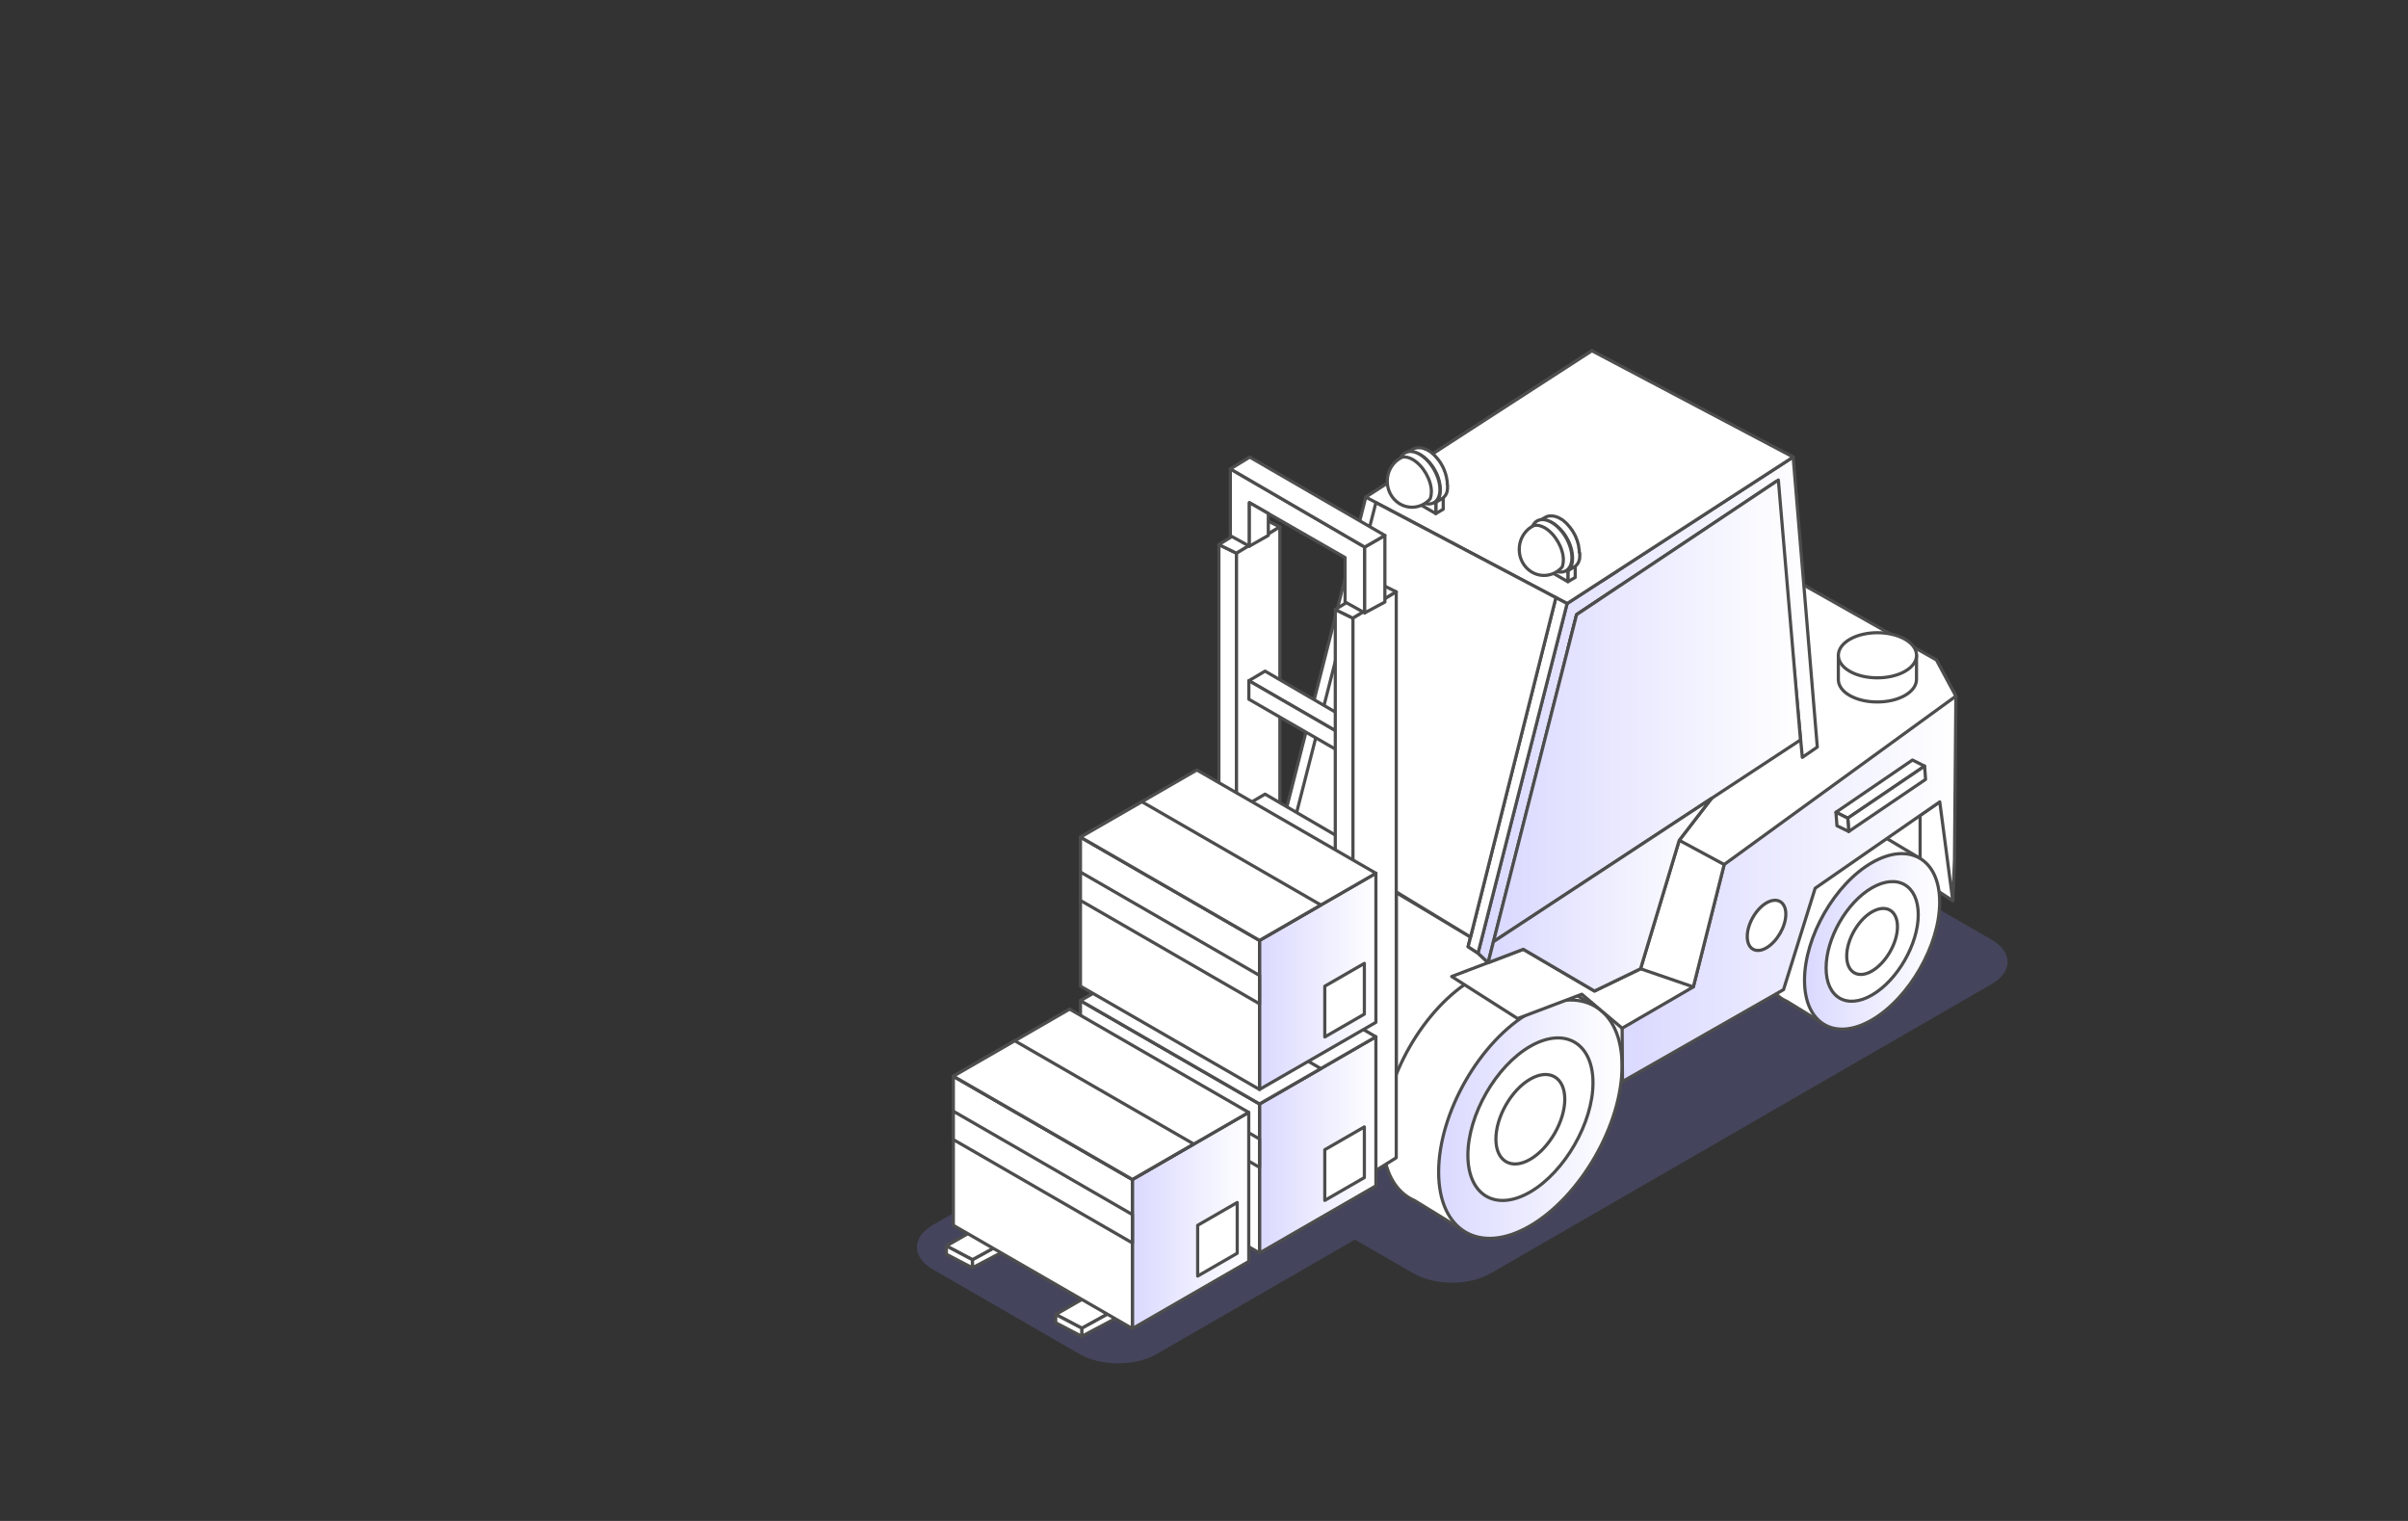<svg width="380" height="240" viewBox="0 0 380 240" fill="none" xmlns="http://www.w3.org/2000/svg">
<rect x="0" y="0" width="380" height="240" fill="#333333" stroke="none"/>
<path opacity="0.2" fill-rule="evenodd" clip-rule="evenodd" d="M171.118 163.951C167.77 165.884 167.77 169.018 171.118 170.951L178.515 175.222L147.204 193.299C143.856 195.232 143.856 198.366 147.204 200.299L170.384 213.682C173.732 215.615 179.16 215.615 182.508 213.682L213.819 195.604L223.08 200.951C226.428 202.884 231.856 202.884 235.204 200.951L314.301 155.285C317.649 153.352 317.649 150.218 314.301 148.285L262.34 118.285C258.992 116.352 253.564 116.352 250.215 118.285L171.118 163.951Z" fill="#8A88FF"/>
<g clip-path="url(#clip0_1090_87246)">
<path d="M247.255 156.828L248.59 159.428L253.456 163.78L255.416 166.63L255.875 168.465C255.875 168.465 258.572 166.032 258.572 165.893C258.572 165.754 257.363 161.055 257.363 161.055C257.363 161.055 253.97 158.928 253.803 158.83C253.637 158.733 251.384 157.426 251.384 157.426L249.91 156.383C249.91 156.383 248.381 156.175 248.214 156.216C248.047 156.258 247.255 156.842 247.255 156.842V156.828Z" fill="white" stroke="#4D4D4D" stroke-width="0.5" stroke-linejoin="round"/>
<path d="M305.316 136.196V123.126L296.738 126.95L295.445 131.037C295.445 131.037 298.017 135.556 298.128 135.667C298.24 135.779 305.316 136.21 305.316 136.21V136.196Z" fill="white" stroke="#4D4D4D" stroke-width="0.5" stroke-linejoin="round"/>
<path d="M308.166 142.133L303.008 138.782V128.66L308.166 125.101V142.133Z" fill="white" stroke="#4D4D4D" stroke-width="0.5" stroke-linejoin="round"/>
<path d="M206.032 137.892L210.467 133.151L202.528 128.396C202.236 128.173 201.916 127.965 201.596 127.784L201.541 127.742C198.941 126.366 195.423 126.602 191.572 128.799C183.605 133.346 177.099 144.691 177.099 154.02C177.099 158.08 178.336 161.083 180.38 162.807C180.908 163.252 181.492 163.599 182.118 163.877L190.126 168.799L194.381 160.527C200.86 155.257 205.809 145.845 206.046 137.864L206.032 137.892Z" fill="white" stroke="#4D4D4D" stroke-width="0.5" stroke-linejoin="round"/>
<path d="M185.899 159.372C185.899 150.057 192.42 138.698 200.372 134.152C208.339 129.605 214.846 133.415 214.846 142.633C214.846 151.851 208.325 163.182 200.372 167.854C192.406 172.511 185.899 168.702 185.899 159.372Z" fill="white" stroke="#4D4D4D" stroke-width="0.5" stroke-linejoin="round"/>
<path d="M190.501 156.717C190.501 150.363 194.95 142.619 200.373 139.519C205.795 136.418 210.244 139.018 210.244 145.302C210.244 151.587 205.795 159.317 200.373 162.501C194.937 165.685 190.501 163.085 190.501 156.717Z" fill="white" stroke="#4D4D4D" stroke-width="0.5" stroke-linejoin="round"/>
<path d="M194.936 154.159C194.936 150.655 197.383 146.387 200.372 144.691C203.362 142.98 205.809 144.412 205.809 147.874C205.809 151.336 203.362 155.591 200.372 157.343C197.383 159.094 194.936 157.662 194.936 154.159Z" fill="white" stroke="#4D4D4D" stroke-width="0.5" stroke-linejoin="round"/>
<path d="M231.67 155.73C231.67 155.73 221.938 163.53 220.339 170.968V140.854L232.059 147.847L231.67 149.376L233.227 150.391L234.826 151.893L231.656 155.716L231.67 155.73Z" fill="white" stroke="#4D4D4D" stroke-width="0.5" stroke-linejoin="round"/>
<path d="M247.159 163.46L251.594 158.719L243.641 153.964C243.349 153.742 243.029 153.533 242.709 153.353L242.654 153.311C240.054 151.934 236.536 152.171 232.685 154.367C224.719 158.914 218.212 170.259 218.212 179.588C218.212 183.648 219.449 186.651 221.493 188.375C222.021 188.82 222.605 189.168 223.231 189.446L231.239 194.367L235.494 186.095C241.973 180.826 246.922 171.413 247.159 163.432V163.46Z" fill="white" stroke="#4D4D4D" stroke-width="0.5" stroke-linejoin="round"/>
<path d="M227.026 184.941C227.026 175.626 233.547 164.267 241.499 159.72C249.466 155.174 255.973 158.983 255.973 168.201C255.973 177.419 249.452 188.75 241.499 193.422C233.533 198.08 227.026 194.27 227.026 184.941Z" fill="white"/>
<path d="M227.026 184.941C227.026 175.626 233.547 164.267 241.499 159.72C249.466 155.174 255.973 158.983 255.973 168.201C255.973 177.419 249.452 188.75 241.499 193.422C233.533 198.08 227.026 194.27 227.026 184.941Z" fill="url(#paint0_linear_1090_87246)"/>
<path d="M227.026 184.941C227.026 175.626 233.547 164.267 241.499 159.72C249.466 155.174 255.973 158.983 255.973 168.201C255.973 177.419 249.452 188.75 241.499 193.422C233.533 198.08 227.026 194.27 227.026 184.941Z" stroke="#4D4D4D" stroke-width="0.5" stroke-linejoin="round"/>
<path d="M231.642 182.285C231.642 175.932 236.091 168.187 241.513 165.087C246.95 161.986 251.385 164.586 251.385 170.871C251.385 177.155 246.936 184.885 241.513 188.069C236.077 191.253 231.642 188.653 231.642 182.285Z" fill="white" stroke="#4D4D4D" stroke-width="0.5" stroke-linejoin="round"/>
<path d="M236.063 179.741C236.063 176.238 238.51 171.969 241.499 170.273C244.489 168.563 246.936 169.995 246.936 173.457C246.936 176.919 244.489 181.173 241.499 182.925C238.51 184.677 236.063 183.245 236.063 179.741Z" fill="white" stroke="#4D4D4D" stroke-width="0.5" stroke-linejoin="round"/>
<path d="M299.602 138.865L302.869 135.376L297.016 131.872C296.793 131.705 296.571 131.552 296.335 131.427L296.293 131.399C294.374 130.384 291.788 130.565 288.952 132.178C283.085 135.528 278.288 143.884 278.288 150.753C278.288 153.742 279.192 155.952 280.707 157.232C281.096 157.551 281.527 157.816 281.986 158.01L287.895 161.639L291.037 155.549C295.806 151.67 299.449 144.732 299.63 138.851L299.602 138.865Z" fill="white" stroke="#4D4D4D" stroke-width="0.5" stroke-linejoin="round"/>
<path d="M284.766 154.687C284.766 147.819 289.563 139.463 295.43 136.112C301.297 132.762 306.094 135.57 306.094 142.355C306.094 149.14 301.297 157.496 295.43 160.93C289.563 164.364 284.766 161.556 284.766 154.687Z" fill="white"/>
<path d="M284.766 154.687C284.766 147.819 289.563 139.463 295.43 136.112C301.297 132.762 306.094 135.57 306.094 142.355C306.094 149.14 301.297 157.496 295.43 160.93C289.563 164.364 284.766 161.556 284.766 154.687Z" fill="url(#paint1_linear_1090_87246)"/>
<path d="M284.766 154.687C284.766 147.819 289.563 139.463 295.43 136.112C301.297 132.762 306.094 135.57 306.094 142.355C306.094 149.14 301.297 157.496 295.43 160.93C289.563 164.364 284.766 161.556 284.766 154.687Z" stroke="#4D4D4D" stroke-width="0.5" stroke-linejoin="round"/>
<path d="M288.172 152.741C288.172 148.055 291.439 142.355 295.443 140.075C299.448 137.795 302.715 139.7 302.715 144.329C302.715 148.959 299.448 154.66 295.443 156.995C291.439 159.331 288.172 157.426 288.172 152.741Z" fill="white" stroke="#4D4D4D" stroke-width="0.5" stroke-linejoin="round"/>
<path d="M291.425 150.864C291.425 148.278 293.233 145.136 295.429 143.885C297.64 142.619 299.434 143.676 299.434 146.234C299.434 148.792 297.626 151.921 295.429 153.214C293.219 154.507 291.425 153.45 291.425 150.864Z" fill="white" stroke="#4D4D4D" stroke-width="0.5" stroke-linejoin="round"/>
<path d="M308.652 109.849L308.43 135.723L308.166 142.133L306.108 126.533L286.449 140.158L281.457 156.161L256.042 170.662L255.986 162.251L263.995 148.584L274.52 129.689L305.58 104.135L308.652 109.849Z" fill="white"/>
<path d="M308.652 109.849L308.43 135.723L308.166 142.133L306.108 126.533L286.449 140.158L281.457 156.161L256.042 170.662L255.986 162.251L263.995 148.584L274.52 129.689L305.58 104.135L308.652 109.849Z" fill="url(#paint2_linear_1090_87246)"/>
<path d="M308.652 109.849L308.43 135.723L308.166 142.133L306.108 126.533L286.449 140.158L281.457 156.161L256.042 170.662L255.986 162.251L263.995 148.584L274.52 129.689L305.58 104.135L308.652 109.849Z" stroke="#4D4D4D" stroke-width="0.5" stroke-linejoin="round"/>
<path d="M275.729 147.777C275.729 145.817 277.105 143.426 278.774 142.466C280.456 141.507 281.818 142.313 281.818 144.246C281.818 146.179 280.442 148.57 278.774 149.557C277.091 150.544 275.729 149.738 275.729 147.777Z" fill="white" stroke="#4D4D4D" stroke-width="0.5" stroke-linejoin="round"/>
<path d="M229.083 154.089L239.483 160.721L249.619 156.884L255.986 162.251L267.22 155.73L272.086 136.418L308.652 109.849L305.58 104.135L263.939 80.624L249.007 88.591L283.779 108.222L264.996 132.595L258.892 152.866L251.621 156.383L240.387 149.793L229.083 154.089Z" fill="white" stroke="#4D4D4D" stroke-width="0.5" stroke-linejoin="round"/>
<path d="M264.995 132.595L272.086 136.418L267.22 155.73L258.892 152.866L264.995 132.595Z" fill="white" stroke="#4D4D4D" stroke-width="0.5" stroke-linejoin="round"/>
<path d="M284.42 119.512L280.318 75.953L248.799 96.988L234.84 151.907L233.241 150.405L247.298 95.237L282.974 72.115L286.783 117.885L284.42 119.512Z" fill="white"/>
<path d="M284.42 119.512L280.318 75.953L248.799 96.988L234.84 151.907L233.241 150.405L247.298 95.237L282.974 72.115L286.783 117.885L284.42 119.512Z" fill="url(#paint3_linear_1090_87246)"/>
<path d="M284.42 119.512L280.318 75.953L248.799 96.988L234.84 151.907L233.241 150.405L247.298 95.237L282.974 72.115L286.783 117.885L284.42 119.512Z" stroke="#4D4D4D" stroke-width="0.5" stroke-linejoin="round"/>
<path d="M252.788 91.677L250.049 58.198L217.029 80.235L203.07 135.139L201.471 133.638L215.527 78.469L251.217 55.348L255.305 90.05L252.788 91.677Z" fill="white" stroke="#4D4D4D" stroke-width="0.5" stroke-linejoin="round"/>
<path d="M282.973 72.115L251.217 55.348L215.527 78.441L247.297 95.236L282.973 72.115Z" fill="white" stroke="#4D4D4D" stroke-width="0.5" stroke-linejoin="round"/>
<path d="M245.531 94.305L231.683 149.39L233.241 150.405L247.297 95.236L245.531 94.305Z" fill="white" stroke="#4D4D4D" stroke-width="0.5" stroke-linejoin="round"/>
<path d="M201.527 142.758L200.234 142.007V140.464L201.527 141.242V142.758Z" fill="white" stroke="#4D4D4D" stroke-width="0.5" stroke-linejoin="round"/>
<path d="M276.328 117.885L247.465 102.244L248.799 96.989L255.723 92.373L283.28 107.944L283.377 108.751L276.328 117.885Z" fill="white" stroke="#4D4D4D" stroke-width="0.5" stroke-linejoin="round"/>
<path d="M284.127 116.759L235.674 148.598L248.798 96.989L280.637 75.744L284.127 116.759Z" fill="white"/>
<path d="M284.127 116.759L235.674 148.598L248.798 96.989L280.637 75.744L284.127 116.759Z" fill="url(#paint4_linear_1090_87246)"/>
<path d="M284.127 116.759L235.674 148.598L248.798 96.989L280.637 75.744L284.127 116.759Z" stroke="#4D4D4D" stroke-width="0.5" stroke-linejoin="round"/>
<path d="M201.972 140.867L210.717 146.22V167.228L201.972 161.917V140.867Z" fill="white" stroke="#4D4D4D" stroke-width="0.5" stroke-linejoin="round"/>
<path d="M210.717 163.28L201.972 157.927V155.188L210.717 160.624V163.28Z" fill="white" stroke="#4D4D4D" stroke-width="0.5" stroke-linejoin="round"/>
<path d="M201.972 153.311L210.717 158.622V160.624L201.972 155.188V153.311Z" fill="white" stroke="#4D4D4D" stroke-width="0.5" stroke-linejoin="round"/>
<path d="M210.717 171.886L201.972 166.519V163.794L210.717 169.23V171.886Z" fill="white" stroke="#4D4D4D" stroke-width="0.5" stroke-linejoin="round"/>
<path d="M201.972 161.917L210.717 167.228V169.23L201.972 163.794V161.917Z" fill="white" stroke="#4D4D4D" stroke-width="0.5" stroke-linejoin="round"/>
<path d="M232.059 147.861L203.96 130.787L217.127 79.317L245.531 94.305L232.059 147.861Z" fill="white" stroke="#4D4D4D" stroke-width="0.5" stroke-linejoin="round"/>
<path d="M270.084 125.991L235.673 148.598L234.839 151.907L240.386 149.793L251.62 156.383L258.892 152.866L264.995 132.595L270.084 125.991Z" fill="white"/>
<path d="M270.084 125.991L235.673 148.598L234.839 151.907L240.386 149.793L251.62 156.383L258.892 152.866L264.995 132.595L270.084 125.991Z" fill="url(#paint5_linear_1090_87246)"/>
<path d="M270.084 125.991L235.673 148.598L234.839 151.907L240.386 149.793L251.62 156.383L258.892 152.866L264.995 132.595L270.084 125.991Z" stroke="#4D4D4D" stroke-width="0.5" stroke-linejoin="round"/>
<path d="M195.133 87.298V176.696L192.352 175.195V85.935L195.133 87.298Z" fill="white" stroke="#4D4D4D" stroke-width="0.5" stroke-linejoin="round"/>
<path d="M195.132 87.298L201.973 83.141L199.109 81.736L192.352 85.935L195.132 87.298Z" fill="white" stroke="#4D4D4D" stroke-width="0.5" stroke-linejoin="round"/>
<path d="M201.973 83.141V172.442L195.132 176.696V87.298L201.973 83.141Z" fill="white" stroke="#4D4D4D" stroke-width="0.5" stroke-linejoin="round"/>
<path d="M193.157 155.09L193.198 176.933L153.449 198.775V200.054L195.131 178.114V154.173L193.157 155.09Z" fill="white" stroke="#4D4D4D" stroke-width="0.5" stroke-linejoin="round"/>
<path d="M193.156 155.091L188.499 152.352L190.821 151.531L195.02 154.229L193.156 155.091Z" fill="white" stroke="#4D4D4D" stroke-width="0.5" stroke-linejoin="round"/>
<path d="M188.5 152.352V174.152L193.199 176.933L193.158 155.091L188.5 152.352Z" fill="white" stroke="#4D4D4D" stroke-width="0.5" stroke-linejoin="round"/>
<path d="M188.5 174.152L149.348 196.606L153.449 198.775L193.199 176.933L188.5 174.152Z" fill="white" stroke="#4D4D4D" stroke-width="0.5" stroke-linejoin="round"/>
<path d="M149.348 196.606V197.913L153.449 200.054V198.775L149.348 196.606Z" fill="white" stroke="#4D4D4D" stroke-width="0.5" stroke-linejoin="round"/>
<path d="M210.717 146.22L201.972 140.867V138.128L210.717 143.579V146.22Z" fill="white" stroke="#4D4D4D" stroke-width="0.5" stroke-linejoin="round"/>
<path d="M201.972 136.251L210.717 141.563V143.579L201.972 138.128V136.251Z" fill="white" stroke="#4D4D4D" stroke-width="0.5" stroke-linejoin="round"/>
<path d="M210.717 154.673L201.972 149.32V146.595L210.717 152.031V154.673Z" fill="white" stroke="#4D4D4D" stroke-width="0.5" stroke-linejoin="round"/>
<path d="M201.972 144.705L210.717 150.016V152.032L201.972 146.595V144.705Z" fill="white" stroke="#4D4D4D" stroke-width="0.5" stroke-linejoin="round"/>
<path d="M201.972 134.11L203.07 135.139L205.392 133.777L205.795 132.178L210.717 135.139V141.563L201.972 136.251V134.11Z" fill="white" stroke="#4D4D4D" stroke-width="0.5" stroke-linejoin="round"/>
<path d="M208.312 135.751V137.28L200.36 141.827L199.122 141.062L208.312 135.751Z" fill="white" stroke="#4D4D4D" stroke-width="0.5" stroke-linejoin="round"/>
<path d="M197.078 126.811L199.637 125.31L217.127 135.501L214.652 136.974L197.078 126.811Z" fill="white" stroke="#4D4D4D" stroke-width="0.5" stroke-linejoin="round"/>
<path d="M197.078 126.811V129.745L214.652 139.866V136.974L197.078 126.811Z" fill="white" stroke="#4D4D4D" stroke-width="0.5" stroke-linejoin="round"/>
<path d="M214.652 139.867L217.127 138.448V135.501L214.652 136.975V139.867Z" fill="white" stroke="#4D4D4D" stroke-width="0.5" stroke-linejoin="round"/>
<path d="M197.078 107.416L199.637 105.9L217.127 116.092L214.652 117.565L197.078 107.416Z" fill="white" stroke="#4D4D4D" stroke-width="0.5" stroke-linejoin="round"/>
<path d="M197.078 107.416V110.336L214.652 120.471V117.565L197.078 107.416Z" fill="white" stroke="#4D4D4D" stroke-width="0.5" stroke-linejoin="round"/>
<path d="M214.652 120.471L217.127 119.039V116.092L214.652 117.566V120.471Z" fill="white" stroke="#4D4D4D" stroke-width="0.5" stroke-linejoin="round"/>
<path d="M303.717 120.888L301.798 119.929L289.73 128.173L291.593 129.105L303.717 120.888Z" fill="white" stroke="#4D4D4D" stroke-width="0.5" stroke-linejoin="round"/>
<path d="M303.716 120.888L303.869 122.988L291.745 131.204L291.592 129.105L303.716 120.888Z" fill="white" stroke="#4D4D4D" stroke-width="0.5" stroke-linejoin="round"/>
<path d="M291.746 131.204L289.883 130.301L289.73 128.173L291.593 129.105L291.746 131.204Z" fill="white" stroke="#4D4D4D" stroke-width="0.5" stroke-linejoin="round"/>
<path d="M197.078 147.013L199.637 145.511L217.127 155.702L214.652 157.176L197.078 147.013Z" fill="white" stroke="#4D4D4D" stroke-width="0.5" stroke-linejoin="round"/>
<path d="M197.078 147.013V149.946L214.652 160.068V157.176L197.078 147.013Z" fill="white" stroke="#4D4D4D" stroke-width="0.5" stroke-linejoin="round"/>
<path d="M214.652 160.068L217.127 158.65V155.703L214.652 157.176V160.068Z" fill="white" stroke="#4D4D4D" stroke-width="0.5" stroke-linejoin="round"/>
<path d="M213.512 97.545V186.943L210.717 185.442V96.182L213.512 97.545Z" fill="white" stroke="#4D4D4D" stroke-width="0.5" stroke-linejoin="round"/>
<path d="M213.511 97.544L220.338 93.387L217.474 91.969L210.717 96.182L213.511 97.544Z" fill="white" stroke="#4D4D4D" stroke-width="0.5" stroke-linejoin="round"/>
<path d="M220.338 93.387V182.689L213.511 186.943V97.544L220.338 93.387Z" fill="white" stroke="#4D4D4D" stroke-width="0.5" stroke-linejoin="round"/>
<path d="M211.76 165.073L211.815 186.915L170.703 209.578V210.871L213.748 188.097V164.155L211.76 165.073Z" fill="white" stroke="#4D4D4D" stroke-width="0.5" stroke-linejoin="round"/>
<path d="M211.76 165.073L207.102 162.334L209.438 161.514L213.623 164.211L211.76 165.073Z" fill="white" stroke="#4D4D4D" stroke-width="0.5" stroke-linejoin="round"/>
<path d="M207.103 162.334V184.134L211.816 186.915L211.761 165.073L207.103 162.334Z" fill="white" stroke="#4D4D4D" stroke-width="0.5" stroke-linejoin="round"/>
<path d="M207.103 184.134L166.603 207.422L170.704 209.577L211.816 186.915L207.103 184.134Z" fill="white" stroke="#4D4D4D" stroke-width="0.5" stroke-linejoin="round"/>
<path d="M166.602 207.422V208.715L170.703 210.87V209.577L166.602 207.422Z" fill="white" stroke="#4D4D4D" stroke-width="0.5" stroke-linejoin="round"/>
<path d="M197.162 86.185V79.317L212.261 87.979V94.986L215.361 96.71V86.325L194.159 73.992V84.531L197.162 86.185Z" fill="white" stroke="#4D4D4D" stroke-width="0.5" stroke-linejoin="round"/>
<path d="M215.361 86.324L218.545 84.489V95L215.361 96.71V86.324Z" fill="white" stroke="#4D4D4D" stroke-width="0.5" stroke-linejoin="round"/>
<path d="M194.158 73.992L197.217 72.129L218.545 84.489L215.361 86.324L194.158 73.992Z" fill="white" stroke="#4D4D4D" stroke-width="0.5" stroke-linejoin="round"/>
<path d="M197.161 86.185L200.15 84.489V81.027L197.161 79.317V86.185Z" fill="white" stroke="#4D4D4D" stroke-width="0.5" stroke-linejoin="round"/>
<path d="M302.438 107.207V103.397H290.105V107.346C290.161 108.222 290.745 109.084 291.885 109.737C294.276 111.114 298.211 111.114 300.616 109.737C301.826 109.042 302.438 108.125 302.438 107.207Z" fill="white" stroke="#4D4D4D" stroke-width="0.5" stroke-linejoin="round"/>
<path d="M291.912 100.881C289.506 102.271 289.506 104.552 291.898 105.928C294.289 107.304 298.224 107.304 300.629 105.928C303.048 104.552 303.048 102.271 300.643 100.881C298.238 99.491 294.317 99.491 291.912 100.881Z" fill="white" stroke="#4D4D4D" stroke-width="0.5" stroke-linejoin="round"/>
<path d="M226.608 75.466L227.762 74.798L227.748 80.36L226.58 81.041L226.608 75.466Z" fill="white" stroke="#4D4D4D" stroke-width="0.5" stroke-linejoin="round"/>
<path d="M223.09 73.436L224.258 72.769L227.762 74.798L226.608 75.466L223.09 73.436Z" fill="white" stroke="#4D4D4D" stroke-width="0.5" stroke-linejoin="round"/>
<path d="M226.607 75.466L226.58 81.041L223.076 79.011L223.09 73.436L226.607 75.466Z" fill="white" stroke="#4D4D4D" stroke-width="0.5" stroke-linejoin="round"/>
<path d="M228.388 76.411C228.388 76.411 228.388 76.314 228.388 76.258C228.388 76.231 228.388 76.217 228.388 76.189C228.388 76.189 228.388 76.175 228.388 76.161C228.388 76.147 228.388 76.119 228.388 76.105C228.388 76.05 228.388 75.994 228.374 75.953C228.374 75.897 228.36 75.841 228.346 75.786C228.346 75.786 228.332 75.674 228.318 75.633C228.318 75.577 228.291 75.522 228.291 75.466C228.291 75.452 228.291 75.424 228.277 75.41C228.277 75.41 228.277 75.382 228.277 75.368C228.277 75.341 228.277 75.313 228.263 75.299C228.249 75.243 228.235 75.188 228.221 75.132C228.221 75.09 228.193 75.049 228.179 75.007C228.179 75.007 228.179 74.993 228.179 74.979C228.179 74.979 228.179 74.965 228.179 74.951C228.166 74.896 228.152 74.84 228.124 74.785C228.11 74.729 228.082 74.673 228.068 74.618C228.068 74.618 228.068 74.604 228.068 74.59C228.068 74.59 228.068 74.576 228.068 74.562C228.068 74.534 228.04 74.493 228.026 74.465C228.013 74.409 227.985 74.354 227.957 74.312C227.943 74.27 227.929 74.242 227.915 74.201C227.915 74.201 227.915 74.201 227.915 74.187C227.915 74.187 227.915 74.173 227.915 74.159C227.887 74.103 227.874 74.048 227.846 74.006C227.818 73.95 227.79 73.895 227.762 73.839C227.762 73.839 227.762 73.825 227.762 73.811C227.762 73.811 227.762 73.784 227.748 73.784C227.721 73.742 227.707 73.7 227.679 73.644C227.651 73.589 227.623 73.533 227.582 73.478C227.568 73.45 227.554 73.422 227.54 73.394C227.54 73.394 227.54 73.366 227.526 73.366C227.498 73.325 227.47 73.269 227.443 73.227C227.401 73.158 227.359 73.088 227.317 73.019C227.317 73.019 227.317 72.991 227.304 72.991C227.234 72.894 227.164 72.796 227.095 72.699C227.053 72.63 226.998 72.574 226.956 72.518C226.914 72.463 226.873 72.421 226.831 72.365C226.789 72.31 226.747 72.268 226.706 72.213C226.664 72.171 226.622 72.115 226.581 72.073C226.581 72.073 226.567 72.059 226.553 72.046C226.553 72.046 226.539 72.032 226.525 72.018C226.497 71.99 226.469 71.962 226.442 71.921C226.4 71.879 226.358 71.837 226.302 71.781C226.289 71.781 226.275 71.754 226.261 71.74C226.261 71.74 226.233 71.726 226.233 71.712C226.205 71.698 226.191 71.67 226.163 71.656C226.122 71.615 226.066 71.573 226.024 71.531C225.997 71.517 225.983 71.503 225.955 71.476C225.955 71.476 225.927 71.462 225.927 71.448C225.913 71.448 225.899 71.42 225.885 71.406C225.844 71.364 225.788 71.337 225.746 71.295C225.719 71.267 225.677 71.239 225.649 71.225C225.649 71.225 225.649 71.225 225.635 71.225C225.635 71.225 225.635 71.225 225.621 71.225C225.579 71.198 225.524 71.17 225.482 71.142C225.44 71.114 225.385 71.086 225.343 71.058C225.343 71.058 225.315 71.058 225.315 71.045C225.288 71.031 225.246 71.003 225.218 70.989C225.176 70.961 225.135 70.947 225.079 70.919C225.051 70.906 225.023 70.892 224.996 70.878C224.996 70.878 224.982 70.878 224.968 70.878C224.968 70.878 224.954 70.878 224.94 70.878C224.898 70.864 224.857 70.836 224.815 70.822C224.773 70.808 224.731 70.794 224.69 70.766C224.69 70.766 224.676 70.766 224.662 70.766C224.662 70.766 224.662 70.766 224.648 70.766C224.62 70.766 224.592 70.753 224.565 70.739C224.523 70.739 224.481 70.711 224.426 70.697C224.398 70.697 224.384 70.697 224.356 70.683C224.356 70.683 224.342 70.683 224.328 70.683C224.328 70.683 224.3 70.683 224.286 70.683C224.245 70.683 224.189 70.669 224.147 70.655C224.12 70.655 224.092 70.655 224.064 70.655C224.064 70.655 224.05 70.655 224.036 70.655C224.036 70.655 224.022 70.655 224.008 70.655C223.953 70.655 223.911 70.655 223.855 70.655C223.828 70.655 223.814 70.655 223.786 70.655C223.772 70.655 223.758 70.655 223.758 70.655C223.73 70.655 223.703 70.655 223.689 70.655C223.619 70.655 223.564 70.669 223.508 70.683C223.508 70.683 223.48 70.683 223.466 70.683C223.411 70.697 223.341 70.711 223.285 70.739C223.285 70.739 223.285 70.739 223.272 70.739C223.188 70.766 223.105 70.808 223.021 70.85L221.853 71.531C221.937 71.49 222.02 71.448 222.104 71.42C222.173 71.392 222.229 71.378 222.298 71.364C222.298 71.364 222.326 71.364 222.34 71.364C222.423 71.35 222.493 71.337 222.576 71.337C222.576 71.337 222.604 71.337 222.632 71.337C222.715 71.337 222.799 71.337 222.882 71.337C222.882 71.337 222.896 71.337 222.91 71.337C222.993 71.337 223.091 71.364 223.174 71.378C223.174 71.378 223.188 71.378 223.202 71.378C223.299 71.406 223.397 71.42 223.48 71.462C223.48 71.462 223.48 71.462 223.494 71.462C223.591 71.49 223.703 71.531 223.8 71.587C223.8 71.587 223.8 71.587 223.814 71.587C223.925 71.642 224.022 71.684 224.134 71.754C224.245 71.823 224.356 71.879 224.453 71.962C224.453 71.962 224.453 71.962 224.467 71.962C224.565 72.032 224.662 72.101 224.759 72.185C224.759 72.185 224.787 72.198 224.787 72.213C224.884 72.282 224.968 72.365 225.065 72.449C225.065 72.449 225.093 72.463 225.093 72.477C225.19 72.56 225.274 72.657 225.357 72.741C225.357 72.741 225.371 72.755 225.385 72.769C225.482 72.866 225.566 72.977 225.663 73.075C225.76 73.186 225.844 73.297 225.927 73.408C226.011 73.519 226.08 73.617 226.15 73.728C226.191 73.797 226.233 73.867 226.275 73.936C226.316 73.992 226.344 74.048 226.386 74.117C226.4 74.145 226.414 74.173 226.428 74.201C226.483 74.298 226.539 74.395 226.594 74.507C226.594 74.507 226.594 74.534 226.608 74.534C226.664 74.659 226.733 74.785 226.789 74.91C226.789 74.91 226.789 74.924 226.789 74.938C226.845 75.063 226.886 75.188 226.942 75.313C226.942 75.313 226.942 75.327 226.942 75.341C226.984 75.466 227.025 75.591 227.067 75.716C227.067 75.716 227.067 75.73 227.067 75.744C227.109 75.869 227.137 75.994 227.164 76.119C227.164 76.119 227.164 76.147 227.164 76.161C227.192 76.286 227.22 76.411 227.234 76.536C227.248 76.662 227.276 76.787 227.276 76.912C227.276 76.912 227.276 76.926 227.276 76.94C227.276 77.065 227.29 77.19 227.29 77.315C227.29 77.44 227.29 77.551 227.276 77.663C227.276 77.663 227.276 77.677 227.276 77.69C227.276 77.788 227.248 77.899 227.234 77.996C227.234 77.996 227.234 78.024 227.234 78.038C227.22 78.135 227.192 78.219 227.164 78.302C227.164 78.316 227.164 78.33 227.151 78.344C227.123 78.427 227.095 78.497 227.067 78.566C227.067 78.566 227.067 78.58 227.067 78.594C227.025 78.677 226.984 78.747 226.942 78.831C226.873 78.928 226.803 79.025 226.72 79.109C226.706 79.122 226.678 79.15 226.664 79.164C226.581 79.248 226.497 79.317 226.386 79.373L227.554 78.691C227.651 78.636 227.735 78.566 227.832 78.483C227.846 78.469 227.874 78.441 227.887 78.427C227.971 78.344 228.04 78.26 228.11 78.149C228.152 78.08 228.193 78.01 228.235 77.927C228.235 77.927 228.235 77.913 228.235 77.899C228.263 77.857 228.277 77.802 228.305 77.746C228.305 77.718 228.318 77.69 228.332 77.663C228.332 77.649 228.332 77.635 228.346 77.621C228.346 77.607 228.346 77.593 228.36 77.579C228.374 77.523 228.388 77.468 228.402 77.412C228.402 77.398 228.402 77.371 228.402 77.357C228.402 77.357 228.402 77.329 228.402 77.315C228.402 77.301 228.402 77.273 228.402 77.259C228.402 77.204 228.416 77.162 228.43 77.106C228.43 77.079 228.43 77.051 228.43 77.023C228.43 77.023 228.43 77.009 228.43 76.995C228.43 76.995 228.43 76.967 228.43 76.954C228.43 76.898 228.43 76.856 228.43 76.801C228.43 76.745 228.43 76.703 228.43 76.648C228.43 76.648 228.43 76.536 228.43 76.495L228.388 76.411Z" fill="white" stroke="#4D4D4D" stroke-width="0.5" stroke-linejoin="round"/>
<path d="M224.023 71.684C225.802 72.713 227.234 75.202 227.234 77.245C227.234 79.289 225.788 80.109 224.009 79.081C222.229 78.052 220.797 75.563 220.797 73.519C220.797 71.475 222.243 70.655 224.023 71.684Z" fill="white" stroke="#4D4D4D" stroke-width="0.5" stroke-linejoin="round"/>
<path d="M225.871 77.649C225.871 78.066 225.801 78.427 225.69 78.719C225.301 79.164 224.828 79.512 224.3 79.734C223.841 79.929 223.34 80.04 222.826 80.04C220.671 80.04 218.919 78.205 218.919 75.925C218.919 74.632 219.489 73.478 220.379 72.713C220.657 72.477 220.963 72.282 221.297 72.129C221.769 72.046 222.325 72.157 222.937 72.504C224.578 73.45 225.899 75.744 225.885 77.621L225.871 77.649Z" fill="white" stroke="#4D4D4D" stroke-width="0.5" stroke-linejoin="round"/>
<path d="M247.436 86.227L248.604 85.546L248.576 91.121L247.422 91.788L247.436 86.227Z" fill="white" stroke="#4D4D4D" stroke-width="0.5" stroke-linejoin="round"/>
<path d="M243.918 84.197L245.086 83.516L248.604 85.546L247.436 86.227L243.918 84.197Z" fill="white" stroke="#4D4D4D" stroke-width="0.5" stroke-linejoin="round"/>
<path d="M247.436 86.227L247.422 91.788L243.904 89.772L243.918 84.197L247.436 86.227Z" fill="white" stroke="#4D4D4D" stroke-width="0.5" stroke-linejoin="round"/>
<path d="M249.215 87.172C249.215 87.172 249.215 87.075 249.215 87.02C249.215 86.992 249.215 86.978 249.215 86.95C249.215 86.95 249.215 86.936 249.215 86.922C249.215 86.908 249.215 86.88 249.215 86.867C249.215 86.811 249.215 86.755 249.202 86.714C249.202 86.658 249.188 86.603 249.174 86.547C249.174 86.547 249.16 86.436 249.146 86.394C249.146 86.338 249.118 86.283 249.118 86.227C249.118 86.213 249.118 86.185 249.118 86.171C249.118 86.171 249.118 86.144 249.118 86.13C249.118 86.102 249.118 86.074 249.104 86.06C249.09 86.005 249.076 85.949 249.062 85.893C249.062 85.852 249.035 85.81 249.021 85.768C249.021 85.768 249.021 85.754 249.021 85.74C249.021 85.74 249.021 85.727 249.021 85.713C249.007 85.657 248.979 85.601 248.965 85.546C248.951 85.49 248.923 85.435 248.91 85.379C248.91 85.379 248.91 85.365 248.91 85.351C248.91 85.351 248.91 85.337 248.91 85.323C248.91 85.296 248.882 85.254 248.868 85.226C248.854 85.17 248.826 85.115 248.798 85.073C248.784 85.031 248.77 85.004 248.757 84.962C248.757 84.962 248.757 84.962 248.757 84.948C248.757 84.948 248.757 84.934 248.757 84.92C248.729 84.865 248.715 84.809 248.687 84.767C248.659 84.712 248.631 84.656 248.604 84.6C248.604 84.6 248.604 84.587 248.604 84.573C248.604 84.573 248.604 84.545 248.59 84.545C248.562 84.503 248.548 84.461 248.52 84.406C248.492 84.35 248.465 84.294 248.423 84.239C248.409 84.211 248.395 84.183 248.381 84.156C248.381 84.156 248.381 84.128 248.367 84.128C248.339 84.086 248.312 84.03 248.284 83.989C248.242 83.919 248.2 83.85 248.159 83.78C248.159 83.78 248.159 83.752 248.145 83.752C248.075 83.655 248.006 83.558 247.936 83.46C247.936 83.46 247.839 83.335 247.797 83.266C247.756 83.21 247.714 83.168 247.672 83.113C247.63 83.057 247.589 83.015 247.547 82.974C247.505 82.932 247.464 82.876 247.422 82.835C247.422 82.835 247.422 82.821 247.408 82.807C247.408 82.807 247.394 82.793 247.38 82.779C247.352 82.751 247.325 82.723 247.297 82.682C247.255 82.64 247.213 82.598 247.158 82.543C247.144 82.543 247.13 82.515 247.116 82.501C247.116 82.501 247.088 82.487 247.088 82.473C247.06 82.459 247.046 82.431 247.019 82.418C246.977 82.376 246.921 82.334 246.88 82.292C246.852 82.278 246.838 82.265 246.81 82.237C246.81 82.237 246.782 82.223 246.782 82.209C246.768 82.209 246.755 82.181 246.741 82.167C246.699 82.126 246.643 82.098 246.602 82.056C246.574 82.028 246.532 82 246.504 81.987C246.504 81.987 246.504 81.987 246.49 81.987C246.49 81.987 246.49 81.987 246.476 81.987C246.435 81.959 246.379 81.931 246.337 81.903C246.296 81.875 246.24 81.847 246.198 81.82C246.198 81.82 246.171 81.82 246.171 81.806C246.143 81.792 246.101 81.764 246.073 81.75C246.032 81.722 245.99 81.709 245.948 81.681C245.92 81.667 245.893 81.653 245.865 81.639C245.865 81.639 245.851 81.639 245.837 81.639C245.837 81.639 245.823 81.639 245.809 81.639C245.767 81.625 245.726 81.597 245.684 81.583C245.642 81.569 245.601 81.555 245.559 81.528C245.559 81.528 245.545 81.528 245.531 81.528C245.531 81.528 245.531 81.528 245.517 81.528C245.489 81.528 245.461 81.514 245.434 81.5C245.392 81.5 245.35 81.472 245.295 81.458C245.267 81.458 245.253 81.458 245.225 81.444C245.225 81.444 245.211 81.444 245.197 81.444C245.197 81.444 245.17 81.444 245.156 81.444C245.114 81.444 245.058 81.43 245.017 81.416C244.989 81.416 244.961 81.416 244.933 81.416H244.919C244.905 81.416 244.891 81.416 244.878 81.416C244.822 81.416 244.78 81.416 244.725 81.416C244.697 81.416 244.683 81.416 244.655 81.416C244.641 81.416 244.627 81.416 244.599 81.416C244.586 81.416 244.558 81.416 244.544 81.416C244.474 81.416 244.419 81.43 244.363 81.444C244.363 81.444 244.335 81.444 244.321 81.444C244.266 81.458 244.196 81.472 244.141 81.5C244.057 81.528 243.974 81.569 243.89 81.611L242.723 82.292C242.806 82.251 242.889 82.209 242.973 82.181C243.042 82.153 243.098 82.139 243.167 82.126C243.167 82.126 243.195 82.126 243.209 82.126C243.293 82.112 243.362 82.098 243.446 82.098C243.459 82.098 243.473 82.098 243.501 82.098C243.585 82.098 243.668 82.098 243.751 82.098C243.751 82.098 243.765 82.098 243.779 82.098C243.863 82.098 243.96 82.126 244.043 82.139C244.043 82.139 244.057 82.139 244.071 82.139C244.168 82.167 244.252 82.181 244.349 82.223C244.349 82.223 244.349 82.223 244.363 82.223C244.46 82.251 244.572 82.292 244.669 82.348C244.669 82.348 244.669 82.348 244.683 82.348C244.794 82.404 244.891 82.445 245.003 82.515C245.114 82.584 245.225 82.64 245.322 82.723C245.322 82.723 245.322 82.723 245.336 82.737C245.434 82.807 245.531 82.876 245.628 82.96C245.628 82.96 245.656 82.974 245.656 82.988C245.753 83.057 245.837 83.141 245.934 83.224C245.934 83.224 245.962 83.238 245.962 83.252C246.059 83.335 246.143 83.433 246.226 83.516C246.226 83.516 246.24 83.53 246.254 83.544C246.351 83.641 246.435 83.752 246.532 83.85C246.615 83.961 246.713 84.072 246.796 84.183C246.88 84.294 246.949 84.392 247.019 84.503C247.06 84.573 247.102 84.642 247.144 84.712C247.186 84.767 247.213 84.823 247.255 84.892C247.269 84.92 247.283 84.948 247.297 84.976C247.352 85.073 247.408 85.17 247.464 85.282C247.464 85.282 247.464 85.309 247.477 85.309C247.533 85.435 247.603 85.56 247.658 85.685C247.658 85.685 247.658 85.699 247.658 85.713C247.714 85.838 247.756 85.963 247.811 86.088C247.811 86.088 247.811 86.102 247.811 86.116C247.853 86.241 247.895 86.366 247.936 86.491C247.936 86.491 247.936 86.505 247.936 86.519C247.978 86.644 248.006 86.769 248.034 86.894C248.034 86.894 248.034 86.922 248.034 86.936C248.061 87.061 248.089 87.186 248.103 87.311C248.117 87.437 248.145 87.562 248.145 87.687V87.715C248.145 87.84 248.159 87.965 248.159 88.09C248.159 88.215 248.159 88.326 248.145 88.438C248.145 88.438 248.145 88.452 248.145 88.466C248.145 88.563 248.117 88.674 248.103 88.771C248.103 88.771 248.103 88.799 248.103 88.813C248.089 88.91 248.061 88.994 248.034 89.077C248.034 89.091 248.034 89.105 248.02 89.119C247.992 89.202 247.964 89.272 247.936 89.341C247.936 89.341 247.936 89.355 247.936 89.369C247.895 89.453 247.853 89.522 247.811 89.606C247.742 89.703 247.672 89.8 247.589 89.884C247.575 89.898 247.547 89.925 247.533 89.939C247.45 90.023 247.366 90.092 247.255 90.148L248.423 89.467C248.52 89.411 248.604 89.341 248.701 89.258C248.715 89.244 248.743 89.216 248.757 89.202C248.84 89.119 248.91 89.036 248.979 88.924C249.021 88.855 249.062 88.771 249.104 88.702C249.104 88.702 249.104 88.688 249.104 88.674C249.132 88.632 249.146 88.577 249.174 88.521C249.174 88.493 249.188 88.466 249.202 88.438C249.202 88.424 249.202 88.41 249.215 88.396C249.215 88.382 249.215 88.368 249.229 88.354C249.243 88.299 249.257 88.243 249.271 88.187C249.271 88.174 249.271 88.146 249.271 88.132C249.271 88.132 249.271 88.104 249.271 88.09C249.271 88.076 249.271 88.048 249.271 88.034C249.271 87.979 249.285 87.937 249.299 87.882C249.299 87.854 249.299 87.826 249.299 87.798C249.299 87.798 249.299 87.784 249.299 87.77C249.299 87.77 249.299 87.743 249.299 87.729C249.299 87.673 249.299 87.631 249.299 87.576C249.299 87.52 249.299 87.478 249.299 87.423C249.299 87.423 249.299 87.311 249.299 87.27L249.215 87.172Z" fill="white" stroke="#4D4D4D" stroke-width="0.5" stroke-linejoin="round"/>
<path d="M244.849 82.432C246.629 83.46 248.061 85.949 248.061 87.993C248.061 90.037 246.615 90.857 244.835 89.828C243.055 88.799 241.623 86.311 241.623 84.267C241.623 82.223 243.069 81.403 244.849 82.432Z" fill="white" stroke="#4D4D4D" stroke-width="0.5" stroke-linejoin="round"/>
<path d="M246.699 88.41C246.699 88.827 246.629 89.189 246.518 89.481C246.129 89.925 245.656 90.273 245.128 90.496C244.669 90.69 244.168 90.802 243.654 90.802C241.499 90.802 239.747 88.966 239.747 86.686C239.747 85.393 240.317 84.239 241.207 83.474C241.485 83.238 241.791 83.043 242.125 82.904C242.597 82.821 243.154 82.932 243.765 83.28C245.406 84.225 246.727 86.519 246.713 88.396L246.699 88.41Z" fill="white" stroke="#4D4D4D" stroke-width="0.5" stroke-linejoin="round"/>
<path d="M198.761 174.193V197.718L217.127 187.124V163.599L198.761 174.193Z" fill="white"/>
<path d="M198.761 174.193V197.718L217.127 187.124V163.599L198.761 174.193Z" fill="url(#paint6_linear_1090_87246)"/>
<path d="M198.761 174.193V197.718L217.127 187.124V163.599L198.761 174.193Z" stroke="#4D4D4D" stroke-width="0.5" stroke-linejoin="round"/>
<path d="M198.76 174.193V197.718L170.508 181.423V157.885L198.76 174.18V174.193Z" fill="white" stroke="#4D4D4D" stroke-width="0.5" stroke-linejoin="round"/>
<path d="M217.127 163.599L198.761 174.193L170.509 157.899L188.875 147.304L217.127 163.599Z" fill="white" stroke="#4D4D4D" stroke-width="0.5" stroke-linejoin="round"/>
<path d="M198.76 179.727V184.204L170.508 167.895V163.418L198.76 179.727Z" fill="white" stroke="#4D4D4D" stroke-width="0.5" stroke-linejoin="round"/>
<path d="M180.186 152.323L170.509 157.898L198.761 174.193L208.438 168.618L180.186 152.323Z" fill="white" stroke="#4D4D4D" stroke-width="0.5" stroke-linejoin="round"/>
<path d="M209.062 181.423V189.418L215.305 185.817V177.822L209.062 181.423Z" fill="white" stroke="#4D4D4D" stroke-width="0.5" stroke-linejoin="round"/>
<path d="M198.761 148.389V171.913L217.127 161.319V137.794L198.761 148.389Z" fill="white"/>
<path d="M198.761 148.389V171.913L217.127 161.319V137.794L198.761 148.389Z" fill="url(#paint7_linear_1090_87246)"/>
<path d="M198.761 148.389V171.913L217.127 161.319V137.794L198.761 148.389Z" stroke="#4D4D4D" stroke-width="0.5" stroke-linejoin="round"/>
<path d="M198.76 148.388V171.913L170.508 155.618V132.094L198.76 148.388Z" fill="white" stroke="#4D4D4D" stroke-width="0.5" stroke-linejoin="round"/>
<path d="M217.127 137.794L198.761 148.389L170.509 132.094L188.875 121.5L217.127 137.794Z" fill="white" stroke="#4D4D4D" stroke-width="0.5" stroke-linejoin="round"/>
<path d="M198.76 153.922V158.399L170.508 142.09V137.613L198.76 153.922Z" fill="white" stroke="#4D4D4D" stroke-width="0.5" stroke-linejoin="round"/>
<path d="M180.186 126.519L170.509 132.094L198.761 148.389L208.438 142.8L180.186 126.505V126.519Z" fill="white" stroke="#4D4D4D" stroke-width="0.5" stroke-linejoin="round"/>
<path d="M209.062 155.619V163.627L215.305 160.026V152.018L209.062 155.619Z" fill="white" stroke="#4D4D4D" stroke-width="0.5" stroke-linejoin="round"/>
<path d="M178.698 186.123V209.647L197.064 199.053V175.528L178.698 186.123Z" fill="white"/>
<path d="M178.698 186.123V209.647L197.064 199.053V175.528L178.698 186.123Z" fill="url(#paint8_linear_1090_87246)"/>
<path d="M178.698 186.123V209.647L197.064 199.053V175.528L178.698 186.123Z" stroke="#4D4D4D" stroke-width="0.5" stroke-linejoin="round"/>
<path d="M178.697 186.122V209.647L150.446 193.352V169.828L178.697 186.122Z" fill="white" stroke="#4D4D4D" stroke-width="0.5" stroke-linejoin="round"/>
<path d="M197.051 175.528L178.684 186.123L150.433 169.828L168.799 159.233L197.051 175.528Z" fill="white" stroke="#4D4D4D" stroke-width="0.5" stroke-linejoin="round"/>
<path d="M178.697 191.656V196.133L150.446 179.824V175.347L178.697 191.656Z" fill="white" stroke="#4D4D4D" stroke-width="0.5" stroke-linejoin="round"/>
<path d="M160.123 164.239L150.447 169.814L178.698 186.109L188.375 180.519L160.123 164.225V164.239Z" fill="white" stroke="#4D4D4D" stroke-width="0.5" stroke-linejoin="round"/>
<path d="M189 193.352V201.361L195.242 197.76V189.751L189 193.352Z" fill="white" stroke="#4D4D4D" stroke-width="0.5" stroke-linejoin="round"/>
</g>
<defs>
<linearGradient id="paint0_linear_1090_87246" x1="255.973" y1="176.605" x2="227.026" y2="176.605" gradientUnits="userSpaceOnUse">
<stop stop-color="white"/>
<stop offset="1" stop-color="#DAD9FF"/>
</linearGradient>
<linearGradient id="paint1_linear_1090_87246" x1="306.094" y1="148.547" x2="284.766" y2="148.547" gradientUnits="userSpaceOnUse">
<stop stop-color="white"/>
<stop offset="1" stop-color="#DAD9FF"/>
</linearGradient>
<linearGradient id="paint2_linear_1090_87246" x1="308.652" y1="137.399" x2="255.986" y2="137.399" gradientUnits="userSpaceOnUse">
<stop stop-color="white"/>
<stop offset="1" stop-color="#DAD9FF"/>
</linearGradient>
<linearGradient id="paint3_linear_1090_87246" x1="286.783" y1="112.011" x2="233.241" y2="112.011" gradientUnits="userSpaceOnUse">
<stop stop-color="white"/>
<stop offset="1" stop-color="#DAD9FF"/>
</linearGradient>
<linearGradient id="paint4_linear_1090_87246" x1="284.127" y1="112.171" x2="235.674" y2="112.171" gradientUnits="userSpaceOnUse">
<stop stop-color="white"/>
<stop offset="1" stop-color="#DAD9FF"/>
</linearGradient>
<linearGradient id="paint5_linear_1090_87246" x1="270.084" y1="141.187" x2="234.839" y2="141.187" gradientUnits="userSpaceOnUse">
<stop stop-color="white"/>
<stop offset="1" stop-color="#DAD9FF"/>
</linearGradient>
<linearGradient id="paint6_linear_1090_87246" x1="217.127" y1="180.659" x2="198.761" y2="180.659" gradientUnits="userSpaceOnUse">
<stop stop-color="white"/>
<stop offset="1" stop-color="#DAD9FF"/>
</linearGradient>
<linearGradient id="paint7_linear_1090_87246" x1="217.127" y1="154.854" x2="198.761" y2="154.854" gradientUnits="userSpaceOnUse">
<stop stop-color="white"/>
<stop offset="1" stop-color="#DAD9FF"/>
</linearGradient>
<linearGradient id="paint8_linear_1090_87246" x1="197.064" y1="192.588" x2="178.698" y2="192.588" gradientUnits="userSpaceOnUse">
<stop stop-color="white"/>
<stop offset="1" stop-color="#DAD9FF"/>
</linearGradient>
<clipPath id="clip0_1090_87246">
<rect width="160" height="156.218" fill="white" transform="translate(149 55)"/>
</clipPath>
</defs>
</svg>
